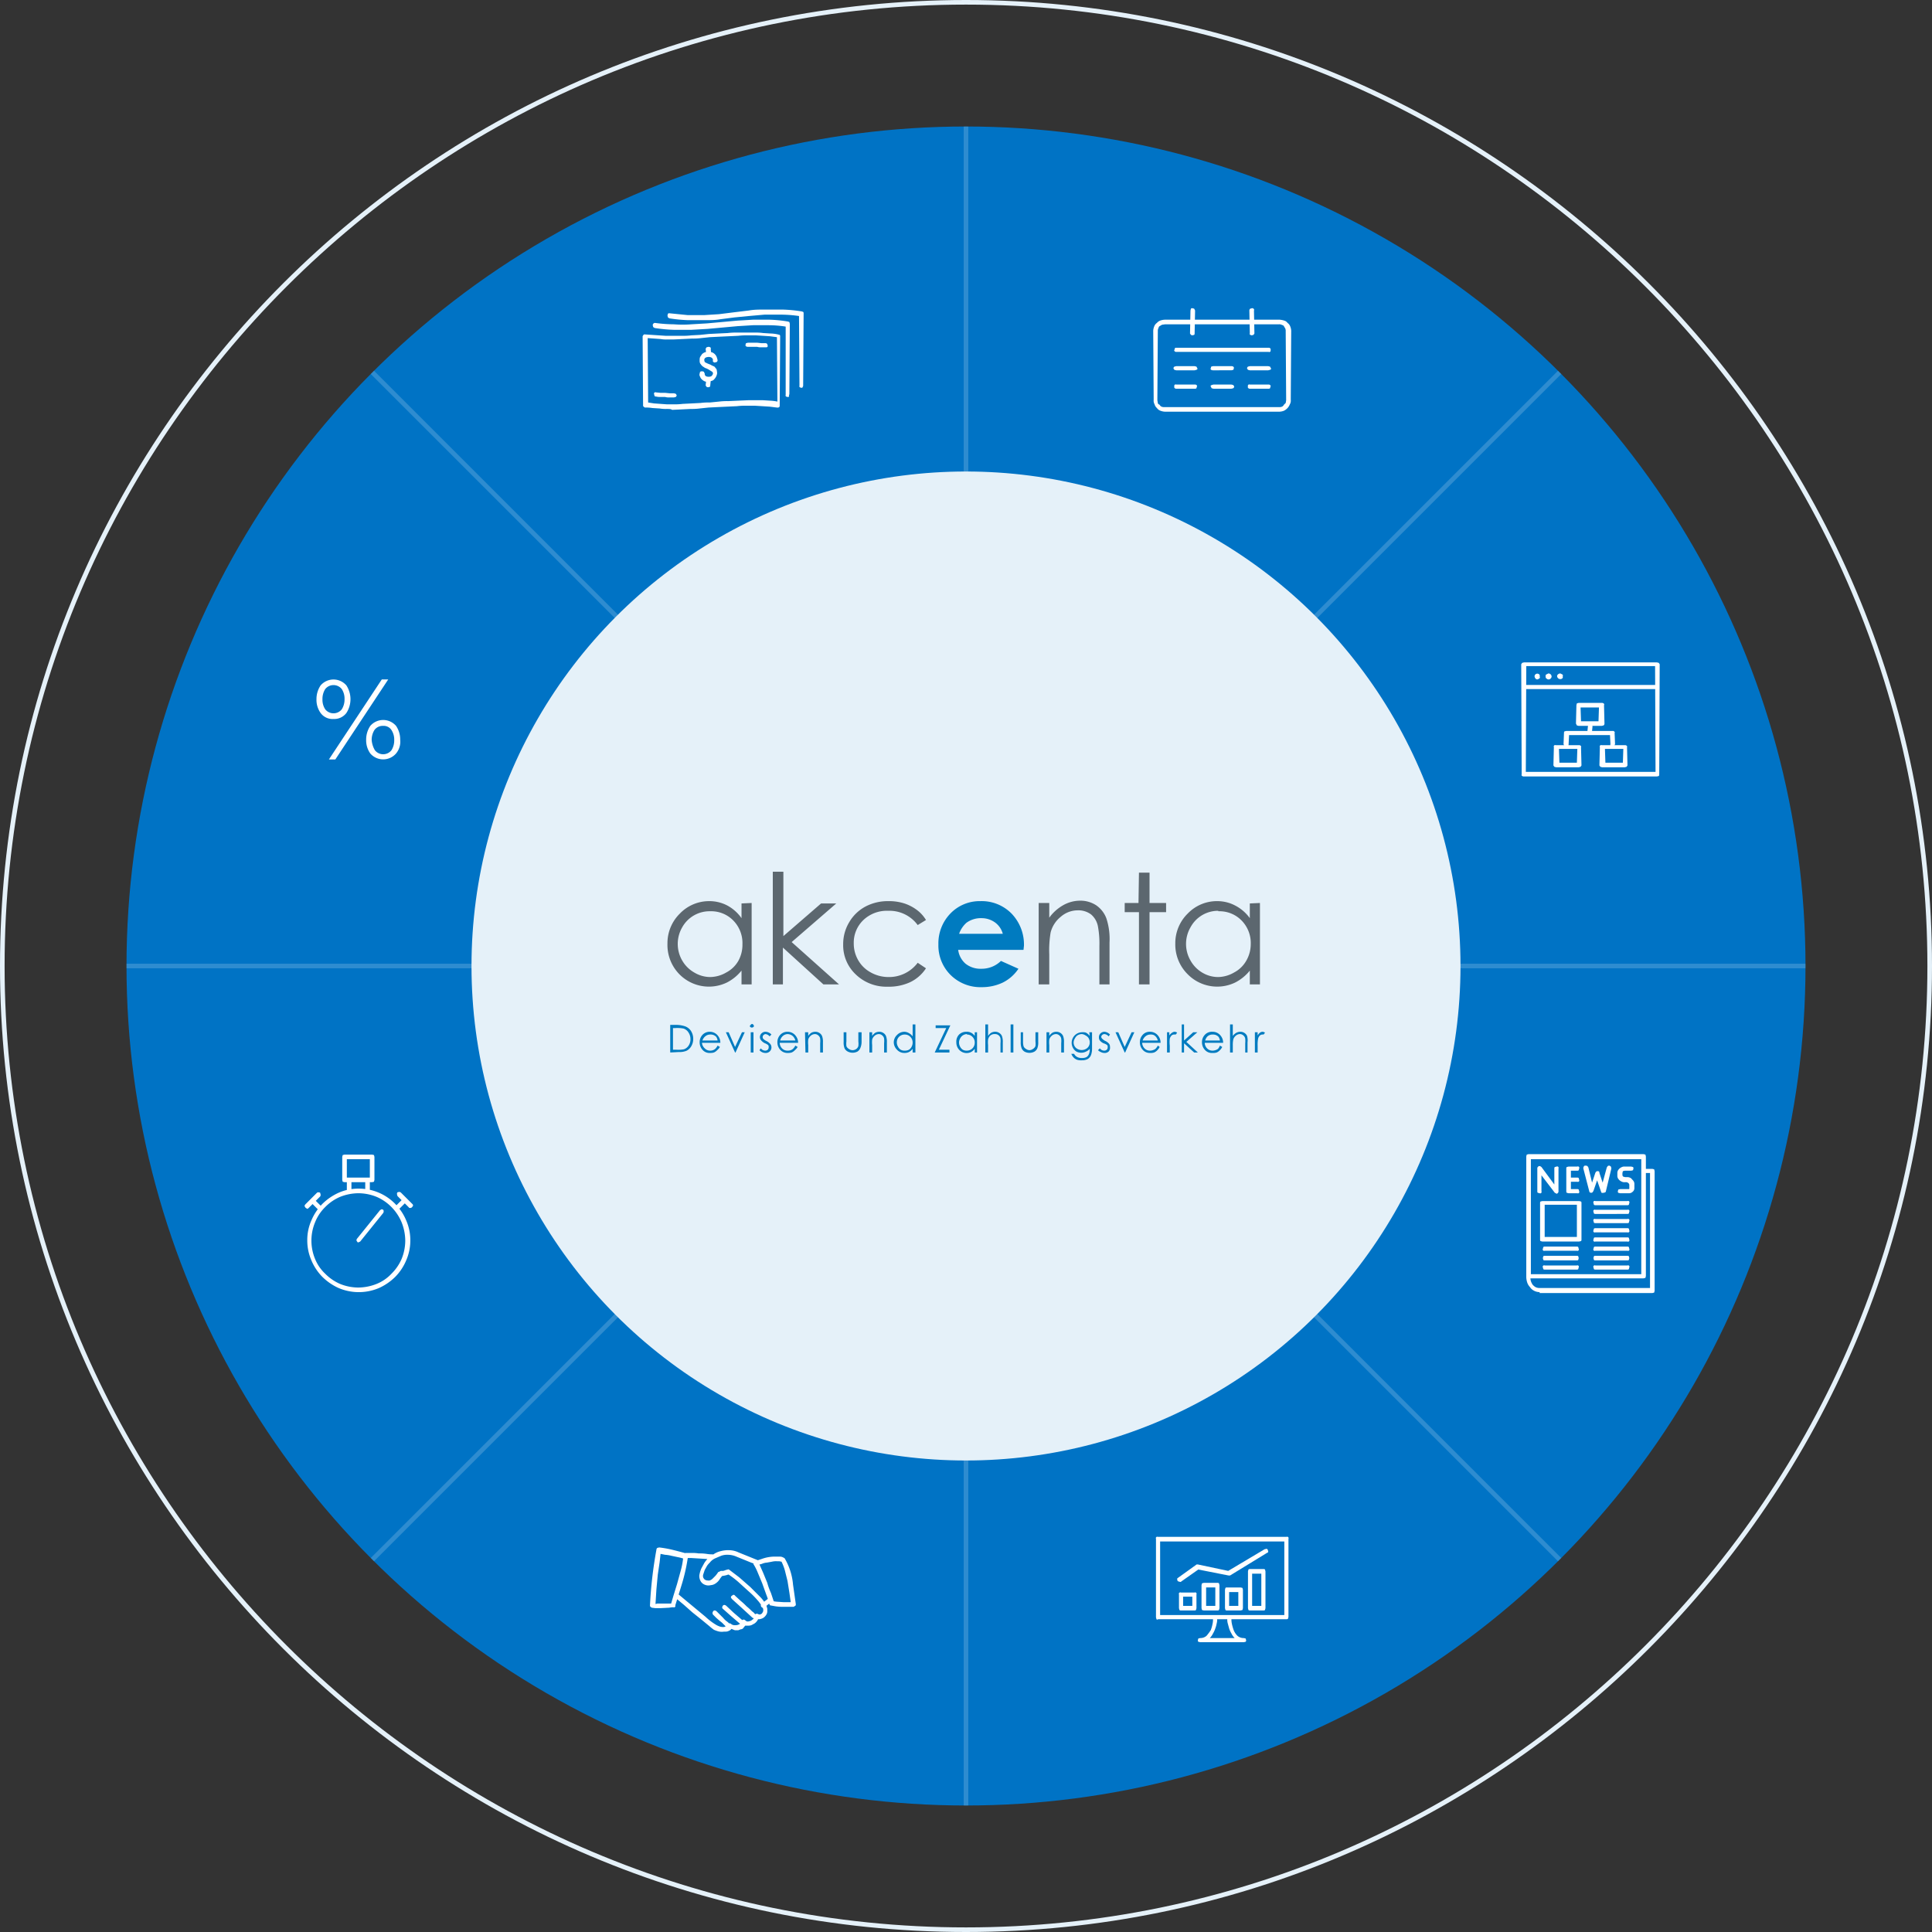 <svg xmlns="http://www.w3.org/2000/svg" viewBox="0 0 420 420"><rect x="0" y="0" width="420" height="420" fill="#333333" stroke="none"/><defs><style>.cls-1{fill:#0073c5}.cls-2{fill:#e5f1f9}.cls-3{opacity:.2}.cls-4{isolation:isolate}.cls-5{fill:#fff}.cls-6{fill:#5c676f}.cls-6,.cls-7{fill-rule:evenodd}.cls-7,.cls-8{fill:#007bc0}</style></defs><title>infographic-de</title><g id="Vrstva_2" data-name="Vrstva 2"><g id="Vrstva_1-2" data-name="Vrstva 1"><circle class="cls-1" cx="210" cy="210" r="182.5"/><circle class="cls-2" cx="210" cy="210" r="107.5"/><path class="cls-2" d="M210 420C94.2 420 0 325.8 0 210S94.2 0 210 0s210 94.2 210 210-94.2 210-210 210zm0-419C94.8 1 1 94.8 1 210s93.8 209 209 209 209-93.8 209-209S325.2 1 210 1z"/><g class="cls-3"><path class="cls-2" d="M209.5 27.5h1v365h-1z"/></g><g class="cls-3"><path class="cls-2" transform="rotate(-45 210 210)" d="M27.5 209.5h365v1h-365z"/></g><g class="cls-3"><path class="cls-2" d="M27.5 209.5h365v1h-365z"/></g><g class="cls-3"><path class="cls-2" transform="rotate(-45 210 210)" d="M209.5 27.5h1v365h-1z"/></g><g class="cls-4"><path class="cls-5" d="M72.5 156.3a3.2 3.2 0 0 1-2.8-1.3 4.9 4.9 0 0 1-.9-3 5.3 5.3 0 0 1 .9-3 3.7 3.7 0 0 1 5.6 0 5.5 5.5 0 0 1 0 6 3.3 3.3 0 0 1-2.8 1.3zm-1.8-2.1a2.3 2.3 0 0 0 3.6 0 4 4 0 0 0 .6-2.2 3.8 3.8 0 0 0-.6-2.2 2.3 2.3 0 0 0-3.6 0 4 4 0 0 0-.6 2.2 3.8 3.8 0 0 0 .6 2.2zm2.2 10.9h-1.4L83 147.7h1.4zm13.2-1.3a3.7 3.7 0 0 1-5.6 0 4.9 4.9 0 0 1-.9-3 5.3 5.3 0 0 1 .9-3 3.7 3.7 0 0 1 5.6 0 5.3 5.3 0 0 1 .9 3 4 4 0 0 1-.9 3zm-4.6-.7a2.3 2.3 0 0 0 3.6 0 4 4 0 0 0 .6-2.2 3.8 3.8 0 0 0-.6-2.2 2 2 0 0 0-1.8-.9 2.2 2.2 0 0 0-1.9.9 4 4 0 0 0-.6 2.2 5.2 5.2 0 0 0 .7 2.2z"/></g><g class="cls-4"><path class="cls-5" d="M332.3 277.9l-.4-.1-.1-.4v-26l.1-.4.4-.1h25l.4.1.1.4v26l-.1.4-.4.1zm2.4 3a2.7 2.7 0 0 1-1.2-.3 2.3 2.3 0 0 1-.9-.8 2.7 2.7 0 0 1-.6-1 4.3 4.3 0 0 1-.2-1.1v-.8l.1-.4.4-.1a.4.4 0 0 1 .3.1l.1.4v.8a2.5 2.5 0 0 0 .1.8 3 3 0 0 0 .4.8 2.6 2.6 0 0 0 .6.5 1.9 1.9 0 0 0 .8.2h24.1v-25h-1l-.4-.1a.4.4 0 0 1-.1-.3l.1-.4.4-.1h1.5l.4.1.1.4v26l-.1.4-.4.1h-24.5v-.2zm22.1-3.9v-25h-24v25zm-18.6-17.6l-.2-.1-2.9-3.8v3.5a.3.3 0 0 1-.4.4l-.4-.1a.4.4 0 0 1-.1-.3v-5a.4.4 0 0 1 .1-.3l.2-.2h.3l.3.2 2.8 3.8V254a.4.4 0 0 1 .1-.3l.4-.1a.3.3 0 0 1 .4.4v5a.4.4 0 0 1-.1.3l-.2.2h-.1l-.2-.1zm-2.9 10.5l-.4-.1a.4.4 0 0 1-.1-.3v-8a.4.4 0 0 1 .1-.3l.4-.1h8l.4.1a.4.4 0 0 1 .1.3v8a.4.4 0 0 1-.1.3l-.4.1zm.5 2a.3.3 0 0 1-.4-.4l.1-.4a.4.4 0 0 1 .3-.1h7a.4.4 0 0 1 .3.1l.1.4a.3.3 0 0 1-.4.4zm0 2.1a.4.4 0 0 1-.3-.1l-.1-.4.1-.4a.4.4 0 0 1 .3-.1h7a.4.4 0 0 1 .3.1l.1.4-.1.4a.4.4 0 0 1-.3.1zm0 2a.4.4 0 0 1-.3-.1l-.1-.4a.3.3 0 0 1 .4-.4h7a.3.3 0 0 1 .4.4l-.1.4a.4.4 0 0 1-.3.1zm7-7.1v-7h-7v7zm-1.8-9.5l-.4-.1a.4.4 0 0 1-.1-.3v-5a.4.4 0 0 1 .1-.3l.4-.1h1.9a.3.3 0 0 1 .4.4l-.1.4a.4.4 0 0 1-.3.1h-1.4v4h1.4a.4.4 0 0 1 .3.1l.1.4a.3.3 0 0 1-.4.4zm0-2.5l-.4-.1a.4.4 0 0 1-.1-.3l.1-.4.4-.1h1.9a.4.4 0 0 1 .3.1l.1.4a.3.3 0 0 1-.4.4zm7.1 2.3l-.1-.3-.8-2.3-.8 2.3-.2.3a.5.5 0 0 1-.6 0 .3.3 0 0 1-.1-.2l-1.3-5a.8.8 0 0 1 .1-.4c.1-.2.2-.2.4-.2a.8.8 0 0 1 .4.1l.2.3.8 3.3.7-2.1c.1-.2.2-.4.5-.4s.4.1.4.4l.7 2.1.9-3.3.2-.3a.6.6 0 0 1 .4-.1l.3.2.1.4-1.2 5a.2.2 0 0 1-.2.2.4.4 0 0 1-.3.1c-.1 0-.4.1-.5-.1zm-1.3 2.8a.4.4 0 0 1-.3-.1l-.1-.4a.3.3 0 0 1 .4-.4h7a.3.3 0 0 1 .4.4l-.1.4a.4.4 0 0 1-.3.1zm0 1.9a.4.4 0 0 1-.3-.1l-.1-.4a.3.3 0 0 1 .4-.4h7a.3.3 0 0 1 .4.4l-.1.4a.4.4 0 0 1-.3.1zm0 2a.4.4 0 0 1-.3-.1l-.1-.4a.3.3 0 0 1 .4-.4h7a.3.3 0 0 1 .4.4l-.1.4a.4.4 0 0 1-.3.1zm0 2a.3.3 0 0 1-.4-.4l.1-.4a.4.4 0 0 1 .3-.1h7a.4.4 0 0 1 .3.1l.1.4a.3.3 0 0 1-.4.4zm0 2a.3.3 0 0 1-.4-.4l.1-.4a.4.4 0 0 1 .3-.1h7a.4.4 0 0 1 .3.1l.1.4a.3.3 0 0 1-.4.4zm0 2a.3.3 0 0 1-.4-.4l.1-.4a.4.4 0 0 1 .3-.1h7a.4.4 0 0 1 .3.1l.1.4a.3.3 0 0 1-.4.4zm0 2.1a.4.4 0 0 1-.3-.1l-.1-.4.1-.4a.4.4 0 0 1 .3-.1h7a.4.4 0 0 1 .3.1l.1.4-.1.4a.4.4 0 0 1-.3.1zm0 2a.4.4 0 0 1-.3-.1l-.1-.4a.3.3 0 0 1 .4-.4h7a.3.3 0 0 1 .4.4l-.1.4a.4.4 0 0 1-.3.1zm5.4-16.6l-.4-.1a.4.4 0 0 1-.1-.3l.1-.4.4-.1h1.9a.1.1 0 0 0 .1-.1v-.8a.5.5 0 0 0-.2-.4.8.8 0 0 0-.4-.2h-.4a1.3 1.3 0 0 1-.6-.1 2.2 2.2 0 0 1-.5-.3 1.8 1.8 0 0 1-.4-.5 1.3 1.3 0 0 1-.1-.6v-.4a1.3 1.3 0 0 1 .1-.6 1.8 1.8 0 0 1 .4-.5 2.2 2.2 0 0 1 .5-.3 1.3 1.3 0 0 1 .6-.1h1.4l.4.1a.4.4 0 0 1 .1.3l-.1.4-.4.1h-1.4l-.4.1-.1.4v.4a.5.5 0 0 0 .2.4l.4.1h.4a1.3 1.3 0 0 1 .6.1 1 1 0 0 1 .5.4 1.8 1.8 0 0 1 .4.5 1.3 1.3 0 0 1 .1.6v.8a1 1 0 0 1-.4.8 1.1 1.1 0 0 1-.8.3z"/></g><g class="cls-4"><path class="cls-5" d="M66.5 262.6a.1.1 0 0 1-.1-.1l-.2-.3a.8.8 0 0 1 .2-.4l2.5-2.5a.4.4 0 0 1 .3-.1.6.6 0 0 1 .4.1l.1.4a.6.6 0 0 1-.1.4l-2.5 2.5-.1.1-.2.1-.3-.2zm7.1 17.4a12.1 12.1 0 0 1-3.5-2.4 11.3 11.3 0 0 1-2.4-3.6 10.8 10.8 0 0 1-.9-4.4 10.4 10.4 0 0 1 .9-4.3 11.3 11.3 0 0 1 2.4-3.6 12.1 12.1 0 0 1 3.5-2.4 10.5 10.5 0 0 1 4.4-.9 11 11 0 0 1 7.9 3.3 11.3 11.3 0 0 1 2.4 3.6 10.7 10.7 0 0 1 .9 4.3 10.8 10.8 0 0 1-.9 4.4 11.3 11.3 0 0 1-2.4 3.6 12.1 12.1 0 0 1-3.5 2.4 11.2 11.2 0 0 1-8.8 0zm-6.2-18.8l.7-.7 1.8 1.8-.7.7zm6.5-1a10.2 10.2 0 0 0-3.2 2.2 9.6 9.6 0 0 0-2.2 3.3 10.4 10.4 0 0 0 0 8 9.1 9.1 0 0 0 2.2 3.2 10.2 10.2 0 0 0 3.2 2.2 10.6 10.6 0 0 0 4 .8 11 11 0 0 0 4-.8 9.1 9.1 0 0 0 3.2-2.2 10.2 10.2 0 0 0 2.2-3.2 10.6 10.6 0 0 0 .8-4 11 11 0 0 0-.8-4 10.6 10.6 0 0 0-2.2-3.3 10.2 10.2 0 0 0-3.2-2.2 10.6 10.6 0 0 0-4-.8 11 11 0 0 0-4 .8zm1-3.2l-.4-.1-.1-.4v-5l.1-.4.4-.1h6l.4.1.1.4v5l-.1.4-.4.1zm5.5-1v-4h-5v4zm-4 1v2h-1v-2zm1.4 13.1l-.1-.1-.2-.3a.6.6 0 0 1 .1-.4l5-6.2.3-.2a.6.6 0 0 1 .4.1.4.4 0 0 1 .1.3.6.6 0 0 1-.1.4l-5 6.2-.2.1-.3.1c.1.1 0 .1 0 0zm2.6-13.1v2h-1v-2zm5.4 5.4l1.8-1.8.7.7-1.8 1.8zm3.2.2a.1.1 0 0 1-.1-.1l-2.5-2.5-.1-.4a.6.6 0 0 1 .1-.4l.4-.1.3.1 2.5 2.5a.5.5 0 0 1 .2.4l-.2.3-.1.1-.2.1z"/></g><g class="cls-4"><path class="cls-5" d="M142.5 349.6l-.8-.1-.3-.2a.4.4 0 0 1-.1-.3 92 92 0 0 1 1.4-12.1.5.5 0 0 1 .2-.4l.4-.1a24.2 24.2 0 0 1 2.4.4 71.9 71.9 0 0 1 3.8 1 .4.4 0 0 1 .1.3 40 40 0 0 1-1.5 6.7l-1.3 4.2a.3.3 0 0 1-.4.4 5.1 5.1 0 0 0-.9.1l-1.9.1zm.4-1h3l.5-1.7.8-2.6.8-2.9a16.6 16.6 0 0 0 .5-2.6 10.4 10.4 0 0 0-1.2-.3l-1.4-.3a6.9 6.9 0 0 0-1.3-.2l-1-.2-.2 1.8-.4 2.7-.3 3.2-.2 3.2.4-.1zm13.1 6a6.9 6.9 0 0 1-.8-.3 11 11 0 0 1-1-.8l-1.7-1.4-2-1.6-1.8-1.6-1.8-1.5-.2-.3a.6.6 0 0 1 .1-.4l.3-.2a.6.6 0 0 1 .4.1l1.8 1.5 4.1 3.4a13.2 13.2 0 0 0 2.4 1.8 4.9 4.9 0 0 0 .7.3 2.2 2.2 0 0 0 .8.1.8.8 0 0 0 .5-.2l.2-.3.2-.2.2-.1h.3l.2.1a1.1 1.1 0 0 0 .8.3 2 2 0 0 0 .8-.1l.4-.2c.2-.1.2-.2.2-.4a.4.4 0 0 1 .1-.3l.3-.2h.3l.3.2a.6.6 0 0 0 .5.2 2.5 2.5 0 0 0 .7-.2l.4-.3c.2-.2.2-.3.2-.6a.4.4 0 0 1 .1-.3.2.2 0 0 1 .2-.2l.3-.1a.4.4 0 0 1 .3.1l.4.1.4-.2a2.2 2.2 0 0 0 .3-.5 1.2 1.2 0 0 0-.1-.8 7.6 7.6 0 0 0-1.1-1.6 18.9 18.9 0 0 0-2-2l-2.2-2a19.6 19.6 0 0 0-2.1-1.6h-.1a4 4 0 0 1-.7.2 3.5 3.5 0 0 1-.6.1 5.5 5.5 0 0 0-.6.8 3 3 0 0 1-.8.8 2.1 2.1 0 0 1-1.1.4 2 2 0 0 1-1.3-.1 1.8 1.8 0 0 1-.7-.5 2 2 0 0 1-.4-.8 2 2 0 0 1 0-1.1 5.6 5.6 0 0 1 .4-1.2l.6-1.1a5.5 5.5 0 0 1 .7-.9 14.7 14.7 0 0 1 1.3-1 4.6 4.6 0 0 1 1.6-.7 6.2 6.2 0 0 1 1.9-.2 5 5 0 0 1 2 .5l4.2 1.7c.2 0 .3.1.3.2s.1.2 0 .4l-.2.3c-.1 0-.2.1-.4 0a12.6 12.6 0 0 1-1.2-.4l-3.2-1.3a4.7 4.7 0 0 0-1.7-.4 4.1 4.1 0 0 0-1.6.2l-1.4.6a3.1 3.1 0 0 0-1.1.9 4.3 4.3 0 0 0-.6.7l-.5.9-.3.9a1.1 1.1 0 0 0 0 .8l.2.3.3.2a2.5 2.5 0 0 0 .8.1 1.6 1.6 0 0 0 .7-.4l.6-.6a5.5 5.5 0 0 0 .6-.8.3.3 0 0 1 .2-.1l.2-.1.2-.1h.5a4 4 0 0 0 .6-.2l.4-.1c.1 0 .2-.1.2 0a.3.3 0 0 1 .2.1l2.1 1.6 2.4 2.1 2.2 2.2a7.8 7.8 0 0 1 1.3 1.8l.2.7v.7a1.4 1.4 0 0 1-.2.6 2.2 2.2 0 0 1-.4.5 1.6 1.6 0 0 1-.7.4 1.5 1.5 0 0 1-.7.1 2 2 0 0 1-.4.6 1.8 1.8 0 0 1-.7.5 1.6 1.6 0 0 1-.9.3h-.8l-.4.5c-.1.2-.4.3-.6.3l-.5.2h-.5a.9.9 0 0 1-.5-.1l-.5-.2a1 1 0 0 1-.5.4 1.4 1.4 0 0 1-.7.2h-.4a3 3 0 0 1-1.4-.1zm-1.2-15.6l-1.3-.1-1.6-.1-1.6-.1h-1.2a.4.4 0 0 1-.3-.1.5.5 0 0 1-.2-.4.8.8 0 0 1 .1-.4.5.5 0 0 1 .4-.2h1.2a9.2 9.2 0 0 1 1.6.1 10.3 10.3 0 0 1 1.7.1 7.2 7.2 0 0 0 1.3.1.5.5 0 0 1 .4.2l.1.4c0 .2-.1.2-.2.3l-.4.2zm3.4 14.9l-.2-.1-.7-.7a5 5 0 0 0-.8-.7l-.8-.7-.7-.7a.6.6 0 0 1-.1-.4.8.8 0 0 1 .2-.4.4.4 0 0 1 .3-.1.8.8 0 0 1 .4.2l.7.7.7.7a4.6 4.6 0 0 0 .7.7 4.3 4.3 0 0 1 .7.6l.2.3a.6.6 0 0 1-.1.4.3.3 0 0 1-.2.1l-.2.1zm3-.7a.3.3 0 0 0-.2-.1l-2.1-1.8-1.8-1.6a.4.4 0 0 1-.1-.3.8.8 0 0 1 .2-.4.4.4 0 0 1 .3-.1.8.8 0 0 1 .4.2l1.6 1.5 2.1 1.8.2.3a.4.4 0 0 1-.2.4.3.3 0 0 1-.2.1l-.2.1c.1-.1.1-.1 0-.1zm2.6-1.4a.3.3 0 0 0-.2-.1l-2.4-2.2-2.1-1.9-.2-.3a.4.4 0 0 1 .2-.4l.3-.2a.4.4 0 0 1 .4.2l1.2 1.1a15.4 15.4 0 0 1 1.3 1.2 14.3 14.3 0 0 1 1.2 1.1 2.2 2.2 0 0 1 .7.7l.2.3a.4.4 0 0 1-.2.4.3.3 0 0 1-.2.1l-.2.1c.1 0 .1 0 0-.1zm4.8-2.6l-1.1-.2a.2.2 0 0 1-.2-.2l-.1-.2a13 13 0 0 0-.6-1.9l-.9-2.5-1-2.4a11.6 11.6 0 0 0-.8-1.6.3.3 0 0 1-.1-.2v-.2a.3.3 0 0 0 .1-.2l.2-.2 1.5-.5a8.3 8.3 0 0 1 3.2-.5h.8a1.4 1.4 0 0 1 .7.2l.2.1.1.1a13.5 13.5 0 0 1 1.8 5.7l.6 4.2v.2l-.1.2a.3.3 0 0 0-.2.1.3.3 0 0 1-.2.1h-2.2a9.2 9.2 0 0 1-1.7-.1zm.3-1l1.5.1h1.5l-.3-2.1-.4-2.5-.6-2.4a11.3 11.3 0 0 0-.7-1.8l-.5-.1h-.5a3.8 3.8 0 0 0-1.1.1l-1.1.2a3 3 0 0 0-.9.2 2.5 2.5 0 0 1-.7.2l.8 1.8.9 2.2a14.3 14.3 0 0 0 .8 2.2l.6 1.8a5.7 5.7 0 0 0 .7.1zm-3.2 1.3l-.2-.2a.6.6 0 0 1-.1-.4l.2-.3 1.3-1a.4.4 0 0 1 .3-.1l.3.2a.8.8 0 0 1 .2.4l-.2.3-1.3 1h-.4c.1.1 0 .1-.1.1z"/></g><g class="cls-4"><path class="cls-5" d="M331.3 168.8a.8.8 0 0 1-.4-.1c-.1-.1-.2-.2-.1-.3l-.1-24 .2-.3.4-.1h28.9l.4.1.2.3-.1 24a.4.4 0 0 1-.1.3l-.4.1zm.5-19a.4.4 0 0 1-.3-.1c-.1-.1-.2-.2-.1-.3l.1-.4a.4.4 0 0 1 .3-.1h28.1a.4.4 0 0 1 .3.1c.1.1.2.2.1.4a.3.3 0 0 1-.4.4zm28.1 18l-.1-23h-28l-.1 23zm-25.3-20.3a.8.8 0 0 1-.4.2.5.5 0 0 1-.4-.2.8.8 0 0 1-.2-.5.6.6 0 0 1 1-.4c.1.1.2.3.1.4.1.3.1.4-.1.5zm2.5 0a.6.6 0 0 1-.9 0c-.2-.1-.2-.3-.2-.5s0-.3.2-.4l.4-.2a.7.7 0 0 1 .7.6.6.6 0 0 1-.2.5zm1.2 19.3l-.4-.1-.2-.3.1-4a.3.3 0 0 1 .4-.4h5.1a.4.4 0 0 1 .3.1c.1.1.2.2.1.3l.1 4-.2.3-.4.1zm1.3-19.3a.7.7 0 0 1-1.1-.5.5.5 0 0 1 .2-.4.8.8 0 0 1 .5-.2l.4.2c.2.1.2.3.1.4a.4.4 0 0 1-.1.5zm3.2 18.3l.1-3h-4l.1 3zm7.4-3.7c-.1-.1-.2-.2-.1-.3l-.1-2h-8.9l-.1 2a.4.4 0 0 1-.1.3l-.4.1-.4-.1-.2-.3.1-2.5a.4.4 0 0 1 .1-.3l.4-.1h10.1a.4.4 0 0 1 .3.1c.1.1.2.2.1.3l.1 2.5-.2.3-.4.1-.3-.1zm-7-4.3l-.4-.1-.2-.4.1-4 .1-.4.4-.1h5a.8.8 0 0 1 .4.1c.1.1.2.2.1.4l.1 4a.5.5 0 0 1-.2.4l-.4.1zm4.3-1l.1-3h-4l.1 3zm-2.2 2.4l-.2-.3.1-1 .1-.4a.4.4 0 0 1 .3-.1l.4.1.2.4-.1 1a.4.4 0 0 1-.1.3l-.4.1-.3-.1zm3 7.6l-.4-.1-.2-.3.1-4a.3.3 0 0 1 .4-.4h5.1a.4.4 0 0 1 .3.1c.1.1.2.2.1.3l.1 4-.2.3-.4.1zm4.5-1l.1-3h-4l.1 3z"/></g><g class="cls-4"><path class="cls-5" d="M253.3 89.5a3 3 0 0 1-1-.2 1.6 1.6 0 0 1-.8-.6 1.6 1.6 0 0 1-.5-.8 1.6 1.6 0 0 1-.2-1l-.1-15a3 3 0 0 1 .2-.9 1.6 1.6 0 0 1 .6-.8 1.8 1.8 0 0 1 .7-.5 3.5 3.5 0 0 1 1-.2h25a4.4 4.4 0 0 1 1 .2 1.3 1.3 0 0 1 .7.5 1.6 1.6 0 0 1 .6.8 3 3 0 0 1 .2.9l-.1 15a1.6 1.6 0 0 1-.2 1 2.6 2.6 0 0 1-1.3 1.4 3 3 0 0 1-1 .2zm-.7-18.9l-.5.3c-.2.1-.2.3-.3.5a1.3 1.3 0 0 0-.1.6l-.1 15 .1.6c0 .2.2.3.4.4a.8.8 0 0 0 .4.4 1.3 1.3 0 0 0 .6.1h25a1.3 1.3 0 0 0 .6-.1.8.8 0 0 0 .4-.4l.4-.4.1-.6-.1-15a1.3 1.3 0 0 0-.1-.6l-.3-.5c-.1-.2-.3-.2-.5-.3a1.3 1.3 0 0 0-.6-.1h-24.7l-.7.1zm3.1 9.9l-.4-.1-.2-.3a.5.5 0 0 1 .2-.4l.4-.1h4l.4.1.2.4c.1.2-.1.2-.2.3l-.4.1zm0-4a.4.4 0 0 1-.3-.1c-.1-.1-.2-.2-.1-.3l.1-.4a.4.4 0 0 1 .3-.1h20.1a.4.4 0 0 1 .3.1c.1.1.2.2.1.4a.3.3 0 0 1-.4.4zm0 8a.4.4 0 0 1-.3-.1c-.1-.1-.2-.2-.1-.4a.3.3 0 0 1 .4-.4h4.1a.4.4 0 0 1 .3.1c.1.1.2.2.1.3l-.1.4a.4.4 0 0 1-.3.1zm3.2-11.7l-.2-.3.1-5 .1-.4a.4.4 0 0 1 .3-.1l.4.1.2.4-.1 5a.4.4 0 0 1-.1.3l-.4.1-.3-.1zm4.9 11.7l-.4-.1-.2-.4c-.1-.2.1-.2.2-.3l.4-.1h3.9l.4.1.2.3a.5.5 0 0 1-.2.4l-.4.1zm-.1-4a.8.8 0 0 1-.4-.1c-.1-.1-.2-.2-.1-.3l.1-.4.4-.1h4a.8.8 0 0 1 .4.1c.1.1.2.2.1.4a.4.4 0 0 1-.1.3l-.4.1zm8 0l-.4-.1-.2-.3a.5.5 0 0 1 .2-.4l.4-.1h4l.4.1.2.4c.1.2-.1.2-.2.3l-.4.1zm0 4a.4.4 0 0 1-.3-.1c-.1-.1-.2-.2-.1-.4a.3.3 0 0 1 .4-.4h4.1a.4.4 0 0 1 .3.1c.1.1.2.2.1.3l-.1.4a.4.4 0 0 1-.3.1zm.1-11.7c-.1-.1-.2-.2-.1-.3l-.1-5a.5.5 0 0 1 .2-.4l.4-.1a.4.4 0 0 1 .3.1c.1.1.2.2.1.4l.1 5-.2.3-.4.1-.3-.1z"/></g><g class="cls-4"><path class="cls-5" d="M251.7 352.1a.4.4 0 0 1-.3-.1l-.1-.4v-17.1a.3.3 0 0 1 .4-.4h28a.3.3 0 0 1 .4.4v17l-.1.4a.4.4 0 0 1-.3.1h-28v.1zm27.5-1v-16h-27v16zm-23-7.3l-.2-.1-.1-.4c0-.2.1-.2.2-.3l3.9-2.8a.3.3 0 0 1 .2-.1h.2l6.6 1.4 7.9-4.7.4-.1c.2 0 .2.1.3.2l.1.4c0 .2-.1.2-.3.3l-8 4.9h-.3l-6.6-1.3-3.7 2.6-.1.1h-.1l-.4-.1zm.5 6.3a.4.4 0 0 1-.3-.1l-.1-.4v-3a.3.3 0 0 1 .4-.4h3a.3.3 0 0 1 .4.4v3l-.1.4a.4.4 0 0 1-.3.1zm2.5-1v-2h-2v2zm1.7 7.9l-.4-.1a.4.4 0 0 1-.1-.3l.1-.4.4-.1a2 2 0 0 0 1.4-.5 12.5 12.5 0 0 0 .9-1.2 7.4 7.4 0 0 0 .4-1.4 4.1 4.1 0 0 0 .1-1 .4.4 0 0 1 .1-.3l.4-.1a.3.3 0 0 1 .4.4 2.8 2.8 0 0 1-.1.9 6.2 6.2 0 0 1-.3 1.1 5.4 5.4 0 0 1-.5 1.1 3.6 3.6 0 0 1-.7 1h5.4a3.6 3.6 0 0 1-.7-1 5.4 5.4 0 0 1-.5-1.1l-.3-1.1a3 3 0 0 1-.1-.9.3.3 0 0 1 .4-.4l.4.1a.4.4 0 0 1 .1.3 4.6 4.6 0 0 0 .1 1 10.3 10.3 0 0 0 .4 1.4 3.6 3.6 0 0 0 .8 1.2 2 2 0 0 0 1.4.5l.4.1.1.4a.4.4 0 0 1-.1.3l-.4.1zm.8-6.9l-.4-.1-.1-.4v-5l.1-.4.4-.1h3a.4.4 0 0 1 .3.1l.1.4v5l-.1.4a.4.4 0 0 1-.3.1zm2.5-1v-4h-2v4zm2.5 1a.4.4 0 0 1-.3-.1l-.1-.4v-4l.1-.4a.4.4 0 0 1 .3-.1h3l.4.1.1.4v4l-.1.4-.4.1zm2.5-1v-3h-2v3zm2.5 1a.4.4 0 0 1-.3-.1l-.1-.4v-8l.1-.4a.4.4 0 0 1 .3-.1h3a.4.4 0 0 1 .3.1l.1.4v8l-.1.4a.4.4 0 0 1-.3.1zm2.5-1v-7h-2v7z"/></g><g class="cls-4"><path class="cls-5" d="M144.9 88.9a7.6 7.6 0 0 1-1.5-.1l-1.6-.1a8 8 0 0 0-1.6-.1l-.3-.2a.4.4 0 0 1-.1-.3l-.1-15 .1-.2a2828450.4 2828450.4 0 0 1 .2-.2h.2l1.5.1 1.5.1 1.5.1h3.6a14 14 0 0 0 2-.1l1.9-.1 1.9-.2 2-.1 2.1-.1a14.8 14.8 0 0 1 2.1-.1h3.9a10.3 10.3 0 0 1 1.7.1l1.6.1a7.8 7.8 0 0 1 1.6.2l.4.1a.4.4 0 0 1 .1.3l-.1 15v.2l-.1.2-.2.1h-.3l-1.6-.2-1.6-.1-1.6-.1h-1.7a16.2 16.2 0 0 0-2.2.1l-2.1.1-2.1.1-2 .1-1.9.2a12.8 12.8 0 0 1-1.9.1l-2 .1-2.1.1c-.2-.2-.7-.2-1.2-.2zm-2.7-1.2l1.4.1 1.4.1h1.4a14 14 0 0 0 2-.1l2-.1 1.9-.1a12.8 12.8 0 0 1 2-.1l2-.2a14 14 0 0 1 2-.1l2.2-.1 2.3-.1h3l1.6.1a10 10 0 0 1 1.6.2l-.1-14-1.5-.2-1.5-.1-1.6-.1h-1.6a17 17 0 0 0-2.2.1l-2.1.1-2.1.1-2 .1-1.9.2a12.8 12.8 0 0 1-1.9.1l-2 .1-2.1.1H145a6.6 6.6 0 0 1-1.4-.1l-1.4-.1-1.4-.1.1 14 1.3.2zm29.1-1.4a.8.8 0 0 1-.4-.1c-.1-.1-.2-.2-.1-.3V71a24 24 0 0 0-3.7-.3h-3.4l-3.3.2-3.3.3-3.3.3-3.5.2h-3.8a33 33 0 0 1-4.2-.4l-.3-.2-.1-.4a.5.5 0 0 1 .2-.4.4.4 0 0 1 .3-.1 31.6 31.6 0 0 0 4.1.3 24.1 24.1 0 0 0 3.8 0l3.4-.2 3.3-.3 3.3-.3 3.4-.2h3.6a28.5 28.5 0 0 1 4 .4l.3.1.1.4-.1 15.2a.4.4 0 0 1-.1.3c.1.3 0 .4-.2.4zm-25.8.1a2.8 2.8 0 0 1-.9-.1h-1a3.8 3.8 0 0 1-1-.1.4.4 0 0 1-.3-.1l-.1-.4a.3.3 0 0 1 .4-.4l1 .1h1l1 .1h.9l.4.1.2.3a.5.5 0 0 1-.2.4l-.4.1zm28.8-2.1a.8.8 0 0 1-.4-.1c-.1-.1-.2-.2-.1-.3l-.1-15.2a28 28 0 0 0-4-.3h-3.5l-3.4.3-3.1.3-3.1.4c-1.1.2-2.2.2-3.3.2h-3.7a31.5 31.5 0 0 1-4.1-.4l-.3-.2-.1-.4.1-.4a.4.4 0 0 1 .3-.1l4 .4h3.6l3.2-.2 3.2-.4 3.3-.4c1.1-.2 2.2-.2 3.5-.2h3.8a31.3 31.3 0 0 1 4.2.4l.3.1a.4.4 0 0 1 .1.3l-.1 15.7a.4.4 0 0 1-.1.3.2.2 0 0 1-.2.2zm-21.1-1.4a2 2 0 0 1-.6-.4 1.3 1.3 0 0 1-.4-.6.8.8 0 0 1-.1-.7l.1-.4.4-.1.4.1.2.4a.6.6 0 0 0 .3.6 1.3 1.3 0 0 0 .5.1 1.3 1.3 0 0 0 .6-.1 1 1 0 0 0 .4-.6.5.5 0 0 0-.2-.4l-.8-.5-.4-.2a1.6 1.6 0 0 1-.6-.3 1.8 1.8 0 0 1-.5-.4l-.3-.4a1.5 1.5 0 0 1-.1-.7 1.7 1.7 0 0 1 .1-.7l.4-.6a2 2 0 0 1 .6-.4 2 2 0 0 1 .8-.1 2.2 2.2 0 0 1 .8.1 1.8 1.8 0 0 1 1 1 6.4 6.4 0 0 1 .2.7.5.5 0 0 1-.2.4l-.4.1a.4.4 0 0 1-.3-.1c-.1-.1-.2-.2-.1-.4a.7.7 0 0 0-.4-.6 1.3 1.3 0 0 0-.6-.1 1.8 1.8 0 0 0-.5.1.6.6 0 0 0-.4.6l.1.4a5.6 5.6 0 0 0 .8.4l.5.2a3.3 3.3 0 0 0 .6.3c.2.1.4.2.4.4a.5.5 0 0 1 .3.4 5.6 5.6 0 0 1 .1.7 1.9 1.9 0 0 1-.2.7 2 2 0 0 1-.4.6 1 1 0 0 1-.6.4 2.2 2.2 0 0 1-.8.1.8.8 0 0 1-.7 0zm.4-5.7c-.1-.1-.2-.2-.1-.4l-.1-1 .2-.3.4-.1a.8.8 0 0 1 .4.1c.1.1.2.2.1.3l.1 1a.5.5 0 0 1-.2.4l-.4.1-.4-.1zm0 6.9l-.2-.3.1-1 .1-.4a.4.4 0 0 1 .3-.1l.4.1.2.4-.1 1a.4.4 0 0 1-.1.3l-.4.1-.3-.1zm12.9-8.6h-1a2.8 2.8 0 0 1-.9-.1h-2a.8.8 0 0 1-.4-.1c-.1-.1-.2-.2-.1-.4a.4.4 0 0 1 .1-.3l.4-.1h2l.9.1h.9a.5.5 0 0 1 .4.2l.1.4c0 .2-.1.2-.2.3z"/></g><path class="cls-6" d="M264.8 198a6.8 6.8 0 0 0-6 3.6 7.2 7.2 0 0 0 0 7.2 7 7 0 0 0 2.5 2.6 6.7 6.7 0 0 0 3.5 1 7.1 7.1 0 0 0 3.5-1 6.5 6.5 0 0 0 2.6-2.5 7.2 7.2 0 0 0 1-3.6 7 7 0 0 0-2-5.2 6.7 6.7 0 0 0-5-2m9-1.8V214h-2.2v-3a9.8 9.8 0 0 1-3.2 2.6 9 9 0 0 1-10.3-1.8 9.1 9.1 0 0 1-2.7-6.7 9 9 0 0 1 2.7-6.5 8.8 8.8 0 0 1 6.5-2.7 8.3 8.3 0 0 1 3.9 1 9 9 0 0 1 3.1 2.7v-3.2zm-26.3-6.6h2.3v6.6h3.6v2h-3.6V214h-2.3v-15.7h-3.1v-2h3zm-21.8 6.6h2.3v3.2a9.5 9.5 0 0 1 3-2.7 7.5 7.5 0 0 1 3.6-1 6.3 6.3 0 0 1 3.6 1 6 6 0 0 1 2.2 2.8 14.3 14.3 0 0 1 .7 5.3v9.1H239v-8.4a20.3 20.3 0 0 0-.3-4.1 4.5 4.5 0 0 0-1.5-2.7 4.6 4.6 0 0 0-3-.9 5.6 5.6 0 0 0-3.6 1.4 6.4 6.4 0 0 0-2.2 3.4 23.5 23.5 0 0 0-.3 4.8v6.5h-2.3zm-24.5 3.7l-1.8 1.1a7.6 7.6 0 0 0-6.4-3.1 7.4 7.4 0 0 0-5.4 2 6.8 6.8 0 0 0-2.1 5.1 7.2 7.2 0 0 0 1 3.7 6.9 6.9 0 0 0 2.7 2.6 7.9 7.9 0 0 0 3.8 1 7.8 7.8 0 0 0 6.4-3.1l1.8 1.2a8.5 8.5 0 0 1-3.4 3 11 11 0 0 1-4.9 1 9.6 9.6 0 0 1-7-2.7 8.7 8.7 0 0 1-2.7-6.5 9.2 9.2 0 0 1 1.3-4.8 9 9 0 0 1 3.5-3.4 10.4 10.4 0 0 1 5-1.2 10.9 10.9 0 0 1 3.5.5 9.6 9.6 0 0 1 2.7 1.4 7.6 7.6 0 0 1 2 2.2M168 189.5h2.3v14l8.2-7.1h3.3l-9.7 8.4 10.3 9.2H179l-8.8-8v8H168zm-13.6 8.6a6.8 6.8 0 0 0-6.1 3.5 7.2 7.2 0 0 0 0 7.2 7 7 0 0 0 2.6 2.6 6.8 6.8 0 0 0 3.4 1 7.1 7.1 0 0 0 3.6-1 6.5 6.5 0 0 0 2.6-2.5 7.2 7.2 0 0 0 .9-3.6 7 7 0 0 0-2-5.2 6.7 6.7 0 0 0-5-2m9-1.8V214h-2.2v-3a9.8 9.8 0 0 1-3.2 2.6 9 9 0 0 1-10.3-1.8 9.1 9.1 0 0 1-2.6-6.7 9 9 0 0 1 2.7-6.5 8.8 8.8 0 0 1 6.4-2.7 8.3 8.3 0 0 1 4 1 9 9 0 0 1 3 2.7v-3.2z"/><path class="cls-7" d="M218 203a4.5 4.5 0 0 0-1.6-2.4 5 5 0 0 0-3-1 5.3 5.3 0 0 0-3.3 1 5.8 5.8 0 0 0-1.6 2.4zm4.5 3.5h-14.2a4.8 4.8 0 0 0 1.6 3 5.2 5.2 0 0 0 3.4 1.1 6 6 0 0 0 4.3-1.7l3.8 1.7a8.8 8.8 0 0 1-3.4 3 10.5 10.5 0 0 1-4.6 1 9.2 9.2 0 0 1-6.8-2.7 9 9 0 0 1-2.6-6.6 9.3 9.3 0 0 1 2.6-6.7 8.8 8.8 0 0 1 6.5-2.7 9.1 9.1 0 0 1 6.8 2.7 9.7 9.7 0 0 1 2.7 7z"/><path class="cls-8" d="M145.7 228.8v-6h1.3a6.3 6.3 0 0 1 1.9.3 2.6 2.6 0 0 1 1.3 1 3.2 3.2 0 0 1 .5 1.8 3.1 3.1 0 0 1-.4 1.5 2.5 2.5 0 0 1-1 1 3.8 3.8 0 0 1-1.7.3zm.6-.6h.7a6.3 6.3 0 0 0 1.7-.1 2 2 0 0 0 1-.8 2.4 2.4 0 0 0 .4-1.4 2.5 2.5 0 0 0-.4-1.4 2 2 0 0 0-1.1-.9 7 7 0 0 0-1.9-.1h-.4zM156 227.3l.5.3a2.5 2.5 0 0 1-.6.7 2.1 2.1 0 0 1-.7.5 2.4 2.4 0 0 1-.8.1 2 2 0 0 1-1.7-.7 2.4 2.4 0 0 1-.6-1.6 2.3 2.3 0 0 1 .5-1.5 2.1 2.1 0 0 1 1.7-.8 2.2 2.2 0 0 1 1.8.9 2.4 2.4 0 0 1 .5 1.5h-4a1.8 1.8 0 0 0 .6 1.2 1.6 1.6 0 0 0 1.1.5 1.9 1.9 0 0 0 .7-.1 1.7 1.7 0 0 0 .5-.3 2.7 2.7 0 0 0 .5-.7m0-1.1a1.8 1.8 0 0 0-.3-.8 1.6 1.6 0 0 0-.6-.4 1.8 1.8 0 0 0-.8-.1 1.6 1.6 0 0 0-1 .4 1.9 1.9 0 0 0-.6.9zM157.8 224.4h.6l1.4 3.2 1.5-3.2h.6l-2 4.4h-.1l-2-4.4zM163.5 222.6a.5.5 0 0 1 .3.2.5.5 0 0 1 .1.3.5.5 0 0 1-.9 0 .5.5 0 0 1 .2-.3.4.4 0 0 1 .3-.2m-.3 1.8h.6v4.4h-.6zM167.7 224.9l-.4.4a1.3 1.3 0 0 0-.9-.5.7.7 0 0 0-.4.2.6.6 0 0 0-.2.4.6.6 0 0 0 .1.4 2.2 2.2 0 0 0 .7.5 2.5 2.5 0 0 1 .8.6 1.1 1.1 0 0 1 .3.7 1.2 1.2 0 0 1-.4 1 1.3 1.3 0 0 1-1 .3 1.7 1.7 0 0 1-.7-.2 1.6 1.6 0 0 1-.5-.4l.3-.4a1.2 1.2 0 0 0 1 .5.8.8 0 0 0 .5-.2.7.7 0 0 0 .2-.5.7.7 0 0 0-.1-.5 2.5 2.5 0 0 0-.7-.4 2.3 2.3 0 0 1-.8-.6 1.1 1.1 0 0 1-.3-.7 1.1 1.1 0 0 1 .4-.9 1.2 1.2 0 0 1 .8-.3 1.8 1.8 0 0 1 1.3.6M172.9 227.3l.5.3a2.6 2.6 0 0 1-.6.7 2.1 2.1 0 0 1-.7.5 2.4 2.4 0 0 1-.8.1 2.1 2.1 0 0 1-1.7-.7 2.4 2.4 0 0 1-.6-1.6 2.3 2.3 0 0 1 .5-1.5 2.1 2.1 0 0 1 1.7-.8 2.2 2.2 0 0 1 1.8.9 2.4 2.4 0 0 1 .5 1.5h-4a1.8 1.8 0 0 0 .5 1.2 1.6 1.6 0 0 0 1.2.5 1.9 1.9 0 0 0 .7-.1 1.7 1.7 0 0 0 .5-.3 2.6 2.6 0 0 0 .5-.7m0-1.1a1.9 1.9 0 0 0-.4-.8 1.6 1.6 0 0 0-.5-.4 1.8 1.8 0 0 0-.8-.2 1.6 1.6 0 0 0-1 .4 1.9 1.9 0 0 0-.6 1zM175 224.4h.7v.8a2.4 2.4 0 0 1 .7-.7 1.9 1.9 0 0 1 .9-.2 1.6 1.6 0 0 1 .9.3 1.5 1.5 0 0 1 .5.6 3.5 3.5 0 0 1 .2 1.4v2.2h-.6v-2a5 5 0 0 0 0-1 1.1 1.1 0 0 0-.4-.7 1.1 1.1 0 0 0-.7-.3 1.4 1.4 0 0 0-1 .4 1.6 1.6 0 0 0-.5.8 5.8 5.8 0 0 0 0 1.2v1.6h-.6zM183.4 224.4h.6v2a4.4 4.4 0 0 0 0 1 1.1 1.1 0 0 0 .5.6 1.4 1.4 0 0 0 .9.3 1.4 1.4 0 0 0 .8-.3 1.2 1.2 0 0 0 .4-.6 4.3 4.3 0 0 0 0-1v-2h.7v2.1a3.4 3.4 0 0 1-.3 1.4 1.6 1.6 0 0 1-.6.7 2.3 2.3 0 0 1-2.1 0 1.6 1.6 0 0 1-.7-.7 3.5 3.5 0 0 1-.2-1.4zM189 224.4h.6v.8a2.4 2.4 0 0 1 .7-.7 1.9 1.9 0 0 1 .9-.2 1.6 1.6 0 0 1 .9.3 1.5 1.5 0 0 1 .5.6 3.5 3.5 0 0 1 .2 1.4v2.2h-.6v-2a5 5 0 0 0 0-1 1.1 1.1 0 0 0-.4-.7 1.1 1.1 0 0 0-.7-.3 1.4 1.4 0 0 0-1 .4 1.6 1.6 0 0 0-.5.8 5.8 5.8 0 0 0 0 1.2v1.6h-.6zM199 222.7v6.1h-.6v-.8a2.4 2.4 0 0 1-.8.7 2.2 2.2 0 0 1-1 .2 2.1 2.1 0 0 1-1.6-.7 2.3 2.3 0 0 1-.7-1.6 2.2 2.2 0 0 1 .7-1.6 2.2 2.2 0 0 1 1.6-.7 2 2 0 0 1 1 .3 2.2 2.2 0 0 1 .8.7v-2.6zm-2.3 2.2a1.7 1.7 0 0 0-1.5.8 1.8 1.8 0 0 0 0 1.8 1.7 1.7 0 0 0 .6.7 1.7 1.7 0 0 0 .9.2 1.8 1.8 0 0 0 .9-.2 1.6 1.6 0 0 0 .6-.7 1.8 1.8 0 0 0 .2-.9 1.7 1.7 0 0 0-.5-1.2 1.6 1.6 0 0 0-1.2-.5M203.4 223.5v-.6h3.2l-2.5 5.3h2.3v.6h-3.2l2.5-5.3h-2.3zM212.4 224.4v4.4h-.5v-.8a2.4 2.4 0 0 1-.8.7 2.2 2.2 0 0 1-2.6-.5 2.3 2.3 0 0 1-.6-1.6 2.2 2.2 0 0 1 .6-1.7 2.2 2.2 0 0 1 1.6-.6 2 2 0 0 1 1 .2 2.2 2.2 0 0 1 .8.7v-.8zm-2.2.4a1.7 1.7 0 0 0-1.5 1 1.8 1.8 0 0 0 0 1.7 1.7 1.7 0 0 0 .6.7 1.7 1.7 0 0 0 .9.2 1.8 1.8 0 0 0 .8-.2 1.6 1.6 0 0 0 .7-.7 1.8 1.8 0 0 0 .2-.9 1.7 1.7 0 0 0-.5-1.2 1.6 1.6 0 0 0-1.2-.5M214.2 222.7h.6v2.5a2.4 2.4 0 0 1 .7-.7 1.8 1.8 0 0 1 1-.2 1.6 1.6 0 0 1 .8.3 1.5 1.5 0 0 1 .5.6 3.5 3.5 0 0 1 .2 1.4v2.2h-.5v-2a5.2 5.2 0 0 0 0-1 1.1 1.1 0 0 0-.5-.8 1.1 1.1 0 0 0-.7-.2 1.4 1.4 0 0 0-1 .3 1.6 1.6 0 0 0-.5.9 5.8 5.8 0 0 0 0 1.2v1.6h-.6zM219.7 222.7h.6v6.1h-.6zM221.9 224.4h.5v2a4.3 4.3 0 0 0 .1 1 1.1 1.1 0 0 0 .5.6 1.4 1.4 0 0 0 .8.3 1.4 1.4 0 0 0 .8-.3 1.2 1.2 0 0 0 .5-.6 4.2 4.2 0 0 0 0-1v-2h.6v2.1a3.4 3.4 0 0 1-.2 1.4 1.6 1.6 0 0 1-.6.7 2.3 2.3 0 0 1-2.2 0 1.6 1.6 0 0 1-.6-.7 3.5 3.5 0 0 1-.2-1.4zM227.5 224.4h.6v.8a2.4 2.4 0 0 1 .7-.7 1.8 1.8 0 0 1 .9-.2 1.6 1.6 0 0 1 .9.3 1.5 1.5 0 0 1 .5.6 3.5 3.5 0 0 1 .2 1.4v2.2h-.6v-2a5 5 0 0 0 0-1 1.1 1.1 0 0 0-.4-.7 1.1 1.1 0 0 0-.7-.3 1.4 1.4 0 0 0-1 .4 1.6 1.6 0 0 0-.5.8 5.8 5.8 0 0 0 0 1.2v1.6h-.6zM236.8 224.4h.6v3.5a4.1 4.1 0 0 1-.2 1.4 1.8 1.8 0 0 1-.7.9 2.5 2.5 0 0 1-1.3.3 3 3 0 0 1-1-.1 2 2 0 0 1-.8-.5 2.5 2.5 0 0 1-.5-.8h.6a1.6 1.6 0 0 0 .7.7 2 2 0 0 0 1 .2 2 2 0 0 0 1-.2 1.3 1.3 0 0 0 .5-.6 2.4 2.4 0 0 0 .2-1v-.2a2.1 2.1 0 0 1-.8.6 2.3 2.3 0 0 1-2.1 0 2.1 2.1 0 0 1-.8-.9 2.3 2.3 0 0 1 2-3.3 2.1 2.1 0 0 1 .9.1 2.5 2.5 0 0 1 .8.7zm-1.6.4a1.8 1.8 0 0 0-1 .3 1.7 1.7 0 0 0-.5.6 1.8 1.8 0 0 0-.3.9 1.6 1.6 0 0 0 .5 1.2 1.9 1.9 0 0 0 2.5 0 1.6 1.6 0 0 0 .5-1.2 1.8 1.8 0 0 0-.3-1 1.6 1.6 0 0 0-.6-.5 1.7 1.7 0 0 0-.8-.3M241.3 224.9l-.3.4a1.3 1.3 0 0 0-.9-.5.7.7 0 0 0-.5.2.6.6 0 0 0-.2.4.6.6 0 0 0 .2.4 2.3 2.3 0 0 0 .7.5 2.5 2.5 0 0 1 .8.6 1.1 1.1 0 0 1 .2.7 1.2 1.2 0 0 1-.3 1 1.3 1.3 0 0 1-1 .3 1.7 1.7 0 0 1-.7-.2 1.6 1.6 0 0 1-.6-.4l.4-.4a1.2 1.2 0 0 0 .9.5.8.8 0 0 0 .6-.2.7.7 0 0 0 .2-.5.7.7 0 0 0-.1-.5 2.5 2.5 0 0 0-.8-.4 2.3 2.3 0 0 1-.8-.6 1.1 1.1 0 0 1-.2-.7 1.1 1.1 0 0 1 .4-.9 1.2 1.2 0 0 1 .8-.3 1.8 1.8 0 0 1 1.2.6M242.5 224.4h.6l1.4 3.2 1.5-3.2h.6l-2 4.4h-.1l-2-4.4zM251.7 227.3l.4.3a2.6 2.6 0 0 1-.5.7 2.1 2.1 0 0 1-.7.5 2.4 2.4 0 0 1-.9.1 2 2 0 0 1-1.6-.7 2.4 2.4 0 0 1-.6-1.6 2.3 2.3 0 0 1 .5-1.5 2 2 0 0 1 1.7-.8 2.2 2.2 0 0 1 1.8.9 2.4 2.4 0 0 1 .5 1.5h-4a1.8 1.8 0 0 0 .5 1.2 1.6 1.6 0 0 0 1.2.5 1.9 1.9 0 0 0 .6-.1 1.7 1.7 0 0 0 .6-.3 2.7 2.7 0 0 0 .5-.7m0-1.1a1.9 1.9 0 0 0-.4-.8 1.6 1.6 0 0 0-.5-.4 1.8 1.8 0 0 0-.8-.1 1.6 1.6 0 0 0-1 .4 1.9 1.9 0 0 0-.6.9zM253.7 224.4h.5v.7a2 2 0 0 1 .6-.6 1 1 0 0 1 .6-.2 1 1 0 0 1 .5.2l-.3.4a.8.8 0 0 0-.3 0 .8.8 0 0 0-.6.2 1.5 1.5 0 0 0-.4.7 6.8 6.8 0 0 0 0 1.5v1.5h-.6zM256.9 222.7h.5v3.5l2-1.8h.9l-2.4 2.1 2.5 2.3h-.8l-2.2-2v2h-.5v-6zM265.2 227.3l.5.3a2.5 2.5 0 0 1-.5.7 2.1 2.1 0 0 1-.7.5 2.4 2.4 0 0 1-.9.1 2 2 0 0 1-1.7-.7 2.4 2.4 0 0 1-.6-1.6 2.3 2.3 0 0 1 .5-1.5 2.1 2.1 0 0 1 1.8-.8 2.2 2.2 0 0 1 1.8.9 2.4 2.4 0 0 1 .5 1.5h-4a1.8 1.8 0 0 0 .5 1.2 1.6 1.6 0 0 0 1.2.5 1.9 1.9 0 0 0 .6-.1 1.7 1.7 0 0 0 .6-.3 2.7 2.7 0 0 0 .4-.7m0-1.1a1.8 1.8 0 0 0-.3-.8 1.6 1.6 0 0 0-.6-.4 1.8 1.8 0 0 0-.7-.1 1.6 1.6 0 0 0-1.1.4 1.9 1.9 0 0 0-.5.9zM267.4 222.7h.6v2.5a2.4 2.4 0 0 1 .8-.7 1.8 1.8 0 0 1 .8-.2 1.6 1.6 0 0 1 1 .3 1.5 1.5 0 0 1 .5.6 3.5 3.5 0 0 1 .1 1.4v2.2h-.5v-2a5.2 5.2 0 0 0 0-1 1.1 1.1 0 0 0-.4-.7 1.1 1.1 0 0 0-.8-.3 1.4 1.4 0 0 0-.9.4 1.6 1.6 0 0 0-.5.8 5.7 5.7 0 0 0-.1 1.2v1.6h-.6zM272.8 224.4h.6v.7a2 2 0 0 1 .5-.6 1 1 0 0 1 .6-.2 1 1 0 0 1 .5.2l-.3.4a.8.8 0 0 0-.3 0 .8.8 0 0 0-.5.2 1.4 1.4 0 0 0-.4.7 6.8 6.8 0 0 0-.1 1.5v1.5h-.6z"/></g></g></svg>
